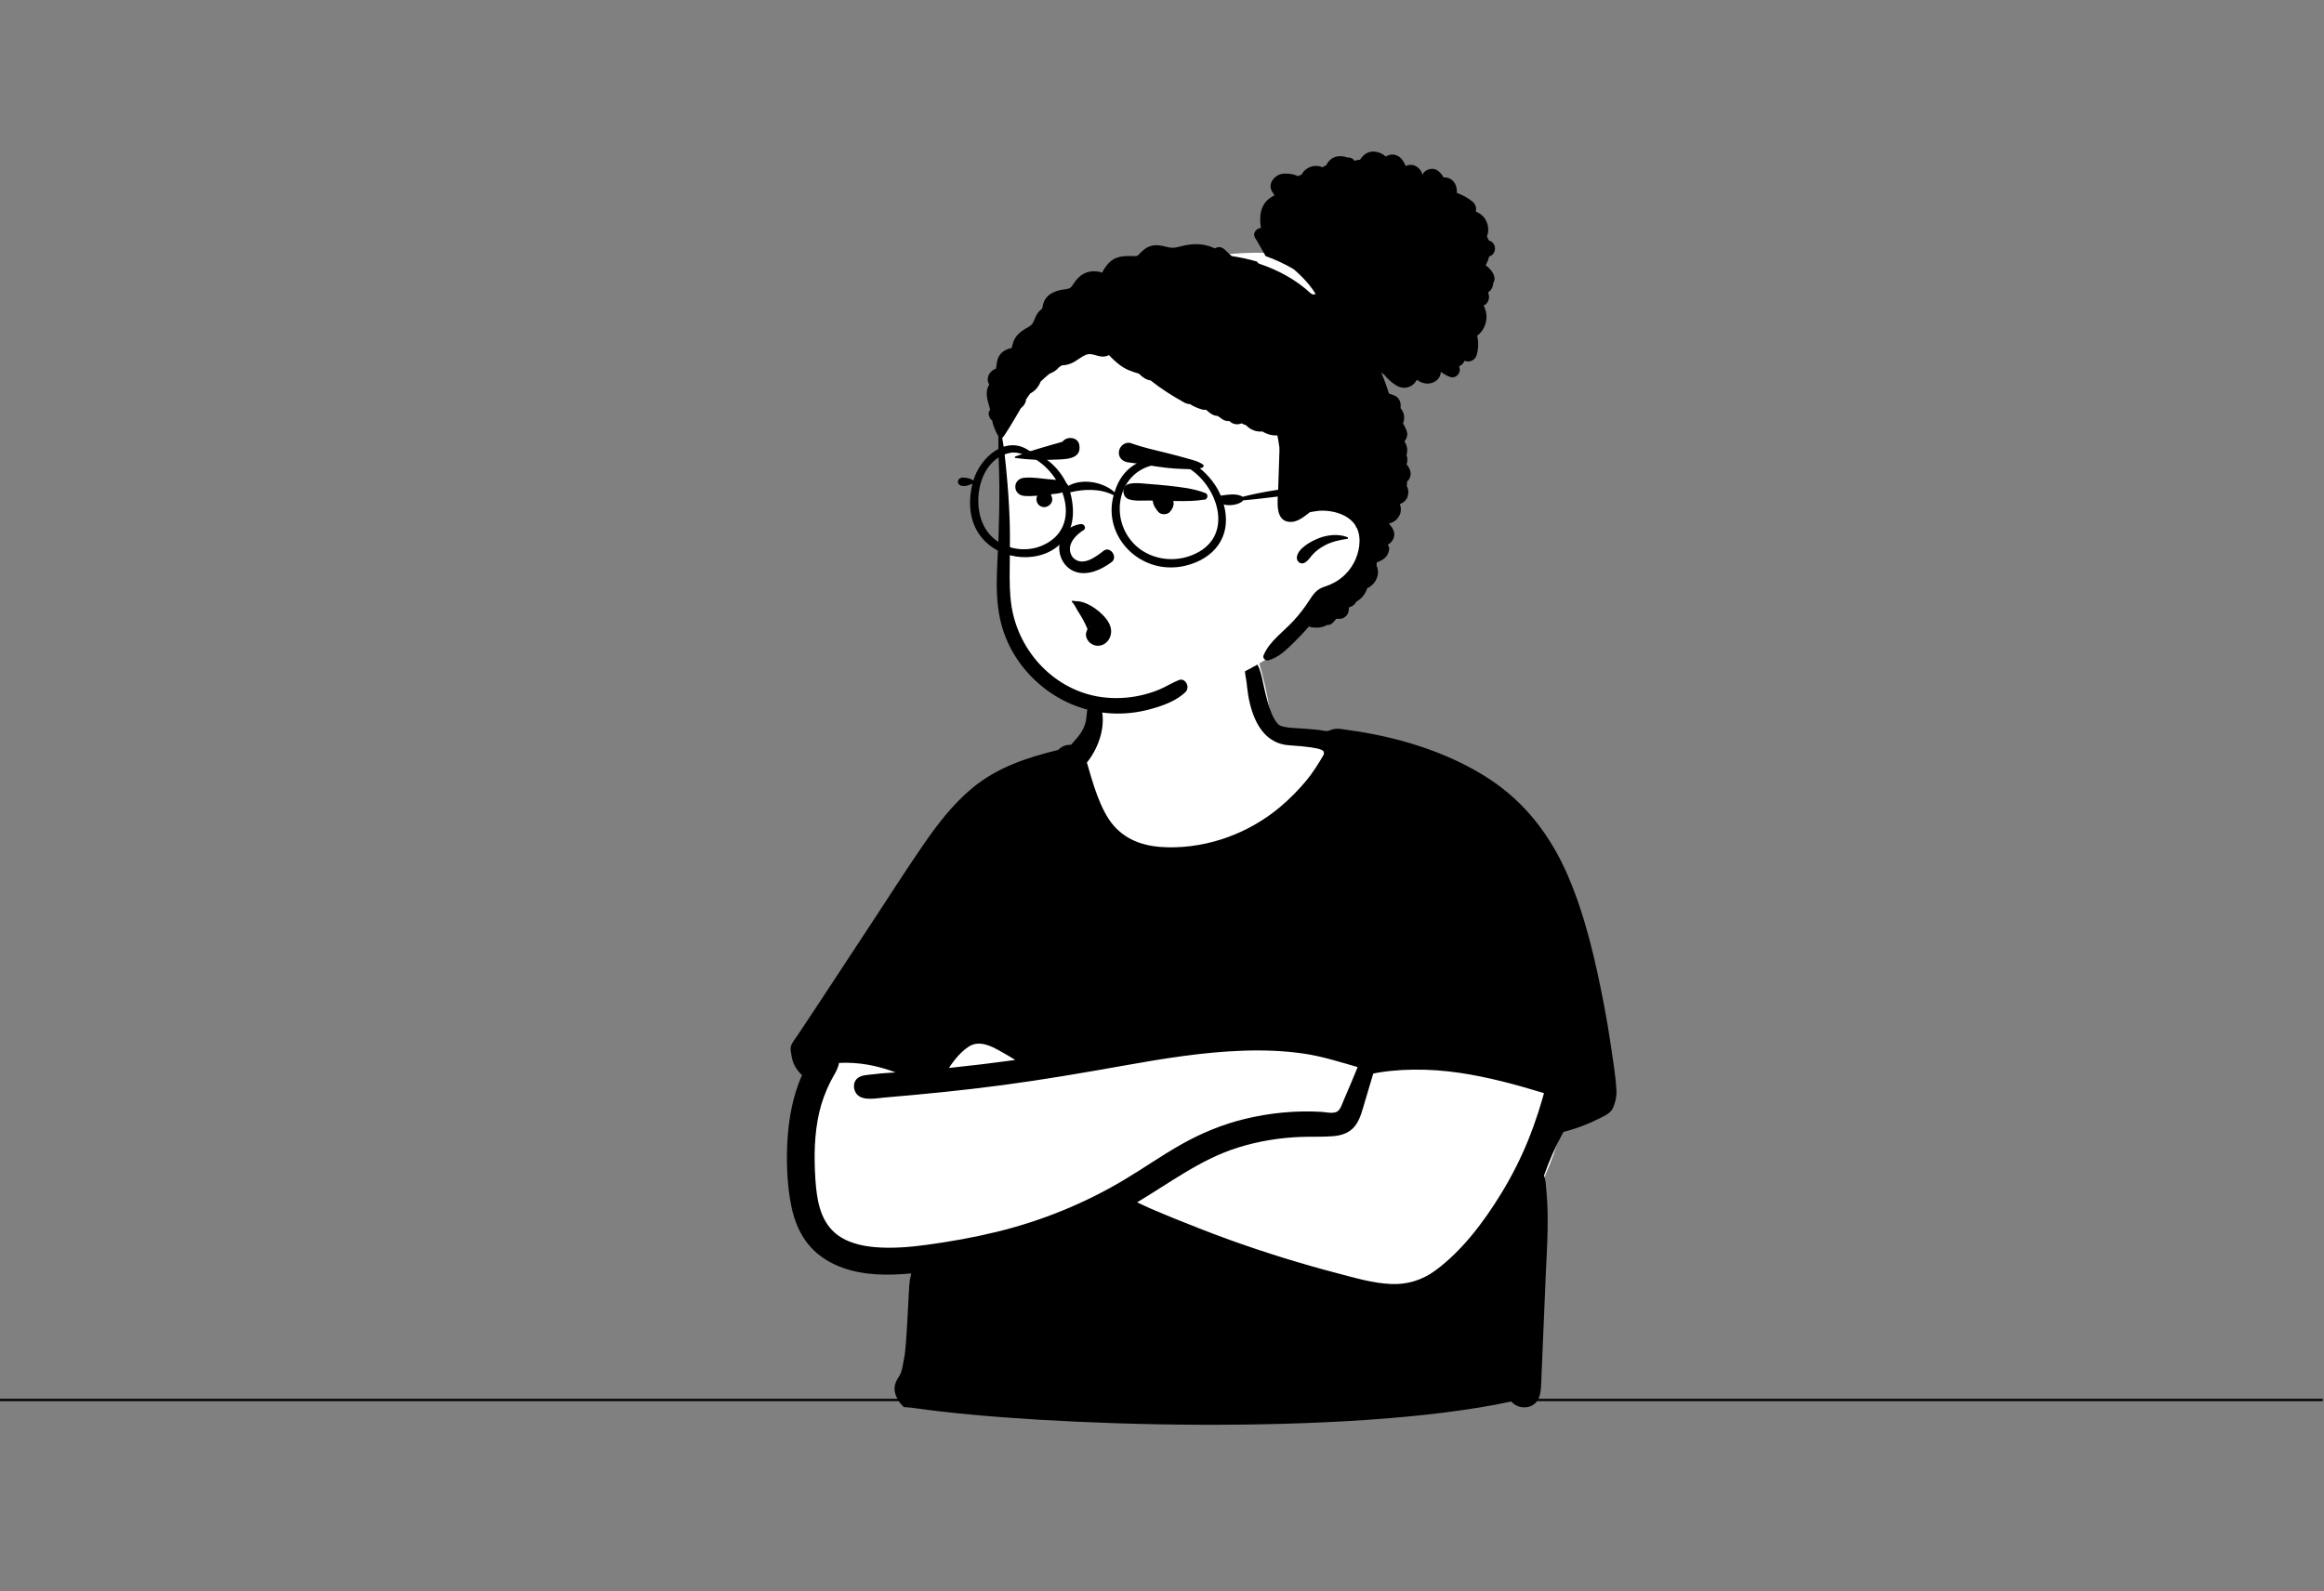 <svg width="1009" height="691" viewBox="0 0 1009 691" fill="none" xmlns="http://www.w3.org/2000/svg">
<rect x="0" y="0" width="1009" height="691" fill="#808080" stroke="none"/>
<path d="M1008.5 608H0" stroke="black"/>
<path fill-rule="evenodd" clip-rule="evenodd" d="M423.311 386.283C427.225 384.887 430.998 383.275 434.435 380.904C444.343 373.529 450.803 362.429 456.907 351.913C465.506 336.617 471.631 320.319 475.866 303.317C477.685 296.012 478.303 287.542 482.437 281.066C491.808 267.505 519.287 269.262 533.879 271.642C543.65 273.372 545.67 284.308 547.889 292.4C549.737 299.124 550.946 305.924 551.962 312.815C554.378 314.403 557.105 315.693 559.704 316.817C588.035 325.505 593.015 341.612 603.836 366.493C622.112 402.656 671.705 416.816 679.197 459.614C684.023 487.869 670.298 514.451 656.147 537.941C642.968 563.598 624.57 575.912 595.27 569.851C567.789 563.685 541.378 553.372 514.379 545.402C501.303 542.187 488.248 533.824 474.493 536.739C446.15 543.105 417.03 546.098 387.983 545.272C347.202 546.921 347.208 507.776 351.394 477.462C354.326 430.286 378.118 399.994 423.311 386.283V386.283Z" fill="white"/>
<path fill-rule="evenodd" clip-rule="evenodd" d="M420.585 454.546C417.177 456.8 414.311 460.217 412.01 463.813C421.615 462.814 431.204 461.662 440.772 460.35C439.519 459.55 438.255 458.767 436.962 458.028C432.244 455.369 425.853 451.063 420.585 454.546ZM580.172 482.943C581.932 482.254 582.613 479.57 583.299 478.031C585.45 473.207 587.413 468.301 589.455 463.429C581.701 461.219 574.161 458.766 566.128 457.588C557.492 456.322 548.727 456.016 540.011 456.3C522.355 456.876 504.863 459.762 487.504 462.856C470.166 465.947 452.829 468.917 435.37 471.247C418.264 473.53 401.104 475.201 383.913 476.668C380.573 476.953 375.003 478.154 372.317 475.526C370.19 473.444 370.121 469.604 372.783 467.911C374.44 466.856 376.842 466.841 378.736 466.597C381.121 466.29 383.516 466.086 385.915 465.927C386.893 465.862 387.87 465.803 388.848 465.743C380.999 462.783 372.8 461.169 364.29 461.619C363.808 464.543 361.64 467.551 360.453 469.963C358.381 474.173 356.765 478.434 355.705 483.012C353.488 492.58 353.392 502.511 354.018 512.27C354.593 520.407 355.828 529.408 362.21 535.171C367.042 539.534 373.86 541.149 380.185 541.657C387.536 542.248 395 541.617 402.289 540.632C412.513 539.25 422.785 537.421 432.807 534.971C452.22 530.226 470.827 522.675 487.993 512.437C496.365 507.445 504.354 501.829 512.84 497.026C521.488 492.132 530.69 488.336 540.352 485.978C551.165 483.34 562.468 482.214 573.582 482.865C575.51 482.977 578.297 483.677 580.172 482.943ZM592.703 478.044C591.567 481.732 590.697 485.942 588.272 489.04C585.87 492.111 582.246 493.195 578.491 493.468C573.964 493.796 569.384 493.586 564.848 493.754C555.543 494.1 546.366 495.611 537.47 498.384C529.181 500.968 521.486 504.999 514.074 509.47C507.22 513.605 500.566 518.045 493.71 522.167C495.535 523.004 497.339 523.909 499.153 524.697C502.958 526.35 506.786 527.944 510.631 529.498C518.215 532.564 525.83 535.554 533.523 538.333C549.035 543.935 564.802 548.83 580.76 552.999C588.37 554.988 596.089 557.311 603.996 557.641C611.007 557.934 617.501 555.953 623.156 551.784C634.884 543.136 644.215 530.655 651.758 518.344C656.239 511.029 660.15 503.344 663.385 495.398C665.021 491.379 666.504 487.299 667.84 483.171C668.466 481.233 669.06 479.284 669.623 477.326C669.87 476.465 670.107 475.601 670.342 474.737C658.349 471.077 646.214 467.773 633.794 465.939C627.163 464.959 620.443 464.463 613.739 464.535C610.412 464.571 607.086 464.751 603.776 465.094C601.995 465.279 600.22 465.517 598.453 465.812C597.723 465.933 596.973 466.113 596.22 466.245C595.07 470.185 593.911 474.122 592.703 478.044ZM344.797 462.379C344.15 461.071 343.878 459.785 343.646 458.361C343.469 457.275 343.001 455.747 343.411 454.337C343.871 452.758 345.123 451.346 346.023 449.999C347.015 448.51 348.007 447.021 348.998 445.531C350.98 442.551 352.957 439.568 354.931 436.584C362.993 424.395 371 412.171 379.019 399.955C386.136 389.114 393.132 378.175 400.466 367.48C406.736 358.334 413.571 349.339 422.155 342.227C433.007 333.233 445.93 328.997 459.428 325.691C460.902 324.161 462.871 323.325 464.976 323.494C467.95 320.121 470.313 317.765 471.385 313.476C471.898 311.421 471.737 305.649 473.738 304.433C476.114 302.989 477.355 304.9 478.011 307.055C480.203 314.262 477.687 323.952 471.895 331.172C474.335 339.606 477.57 351.592 483.342 358.349C489.522 365.584 498.068 367.836 507.29 367.984C524.875 368.267 542.443 361.731 555.856 350.403C559.933 346.96 563.719 343.115 567.145 339.025C569.715 335.957 572.754 331.222 574.764 327.643C574.764 326.248 576.411 324.789 559.648 323.663C542.885 322.536 541.613 299.58 541.241 296.456C540.938 293.919 539.65 289.982 541.437 287.913C542.196 287.035 543.752 286.893 544.714 287.49C546.528 288.616 547.124 291.497 547.694 293.452C548.492 296.192 551.103 313.198 556.051 315.167C558.367 316.089 561.023 316.106 563.473 316.276C566.499 316.487 569.531 316.642 572.544 316.994C573.656 317.124 574.868 317.484 575.965 317.494C576.678 317.501 577.414 317.154 578.104 316.911C580.431 316.088 582.757 316.705 585.154 317.027C606.354 319.877 628.182 326.38 646.264 338.081C662.202 348.394 673.43 363.226 680.839 380.567C688.399 398.264 692.732 417.402 696.363 436.241C697.58 442.554 698.642 448.895 699.555 455.259C700.437 461.407 701.54 467.693 701.804 473.904C701.909 476.362 701.322 478.645 700.418 480.89C699.4 483.416 696.995 484.412 694.688 485.592C689.623 488.183 684.281 490.192 678.776 491.615C675.413 497.733 672.583 504.09 670.309 510.688C671.153 512.36 671.17 514.856 671.333 516.481C671.735 520.528 671.907 524.595 671.943 528.66C672.016 536.807 671.526 544.947 671.142 553.081C670.753 561.332 669.458 593.884 669.247 597.86C669.083 600.948 669.304 605.267 667.678 608.009C665.178 612.223 659.009 612.081 656.151 608.664C585.154 623.928 451.701 619.331 397.952 611.651C390.959 610.652 393.155 611.76 391.376 609.993C390.042 608.666 388.906 606.394 388.537 604.568C388.044 602.13 388.84 599.924 390.235 597.952C391.702 595.878 391.97 592.52 392.514 590.054C393.803 584.226 394.443 558.628 395.046 555.791C395.233 554.907 395.415 553.973 395.634 553.038C385.775 553.972 375.502 553.972 366.122 550.674C360.803 548.804 355.843 545.867 352.025 541.672C347.401 536.594 344.829 530.2 343.506 523.527C341.799 514.922 341.437 506.008 341.772 497.26C342.238 486.922 343.953 476.438 348.208 466.946C346.808 465.645 345.634 464.076 344.797 462.379Z" fill="black"/>
<path fill-rule="evenodd" clip-rule="evenodd" d="M551.963 109.923C483.65 106.563 437.299 160.443 435.306 181.928C433.921 196.842 434.861 216.733 434.861 230.06C434.861 236.863 431.428 257.54 435.306 267.455C443.935 289.523 453.684 306.809 480.698 306.809C507.712 306.809 548.894 292.806 563.035 274.746C565.617 271.449 597.7 247.311 597.7 228.338C597.7 187.858 600.708 112.321 551.963 109.923Z" fill="white"/>
<path fill-rule="evenodd" clip-rule="evenodd" d="M598.567 66.203C594.673 64.986 592.189 66.738 590.416 69.452C590.025 69.376 589.647 69.381 589.226 69.483C589.122 69.508 588.87 69.603 588.679 69.678C588.532 69.739 588.399 69.814 588.271 69.894L588.195 69.853V69.853C587.903 69.535 587.596 69.244 587.265 69.01C586.52 68.483 585.753 68.33 585.025 68.438L584.688 68.314V68.314C581.806 67.31 578.682 67.776 576.728 70.259C576.35 70.738 576.044 71.272 575.783 71.836C575.198 72.028 574.648 72.305 574.174 72.647C573.841 72.491 573.49 72.359 573.114 72.262C570.988 71.717 568.754 72.232 567.021 73.535C566.178 74.169 565.557 74.964 565.086 75.871C564.551 75.996 564.021 76.223 563.525 76.526C563.098 76.314 562.665 76.115 562.221 75.978C560.598 75.48 558.857 75.296 557.168 75.422C553.528 75.692 550.008 79.85 552.44 83.421L552.516 83.529C552.825 83.959 553.093 84.404 553.342 84.856C552.471 85.235 551.632 85.742 550.856 86.378C547.065 89.486 546.723 94.277 547.432 98.797L547.463 98.985H547.454C545.439 99.177 543.699 101.281 544.89 103.261L544.948 103.353C546.559 105.843 547.94 108.593 549.479 111.212C553.739 112.748 557.846 114.64 561.713 116.931C564.122 119.042 566.416 121.273 568.434 123.755C569.441 124.995 570.366 126.307 571.217 127.667C570.537 127.994 569.696 127.977 568.986 127.319C562.667 121.463 555.034 117.354 546.906 114.6C546.32 114.401 545.936 114.027 545.721 113.584C542.112 112.556 538.44 111.759 534.732 111.194C533.71 110.22 532.639 109.289 531.621 108.319C530.322 107.081 528.694 107.099 527.478 107.877C526.874 107.602 526.257 107.359 525.63 107.14L525.241 107.007C525.078 106.954 524.923 106.893 524.764 106.844C520.412 105.513 516.433 106.007 512.153 107.1L511.605 107.243C509.609 107.773 508.354 107.688 506.421 107.201L506.204 107.145C504.151 106.609 501.955 106.213 499.857 106.777C497.661 107.367 496.204 108.679 494.709 110.265L494.559 110.425C493.861 111.171 493.458 111.253 492.544 111.234L491.566 111.205C487.873 111.104 484.256 111.26 481.49 114.117C480.467 115.173 479.37 116.668 478.712 118.033L478.616 118.237C478.586 118.303 478.558 118.358 478.533 118.408C478.137 118.344 477.519 118.093 477.225 118.035C473.201 117.255 469.842 118.458 467.258 121.63C466.692 122.324 465.838 123.687 465.246 124.436C465.039 124.612 464.844 124.8 464.658 124.998C463.688 125.618 462.313 125.579 461.225 125.796C458.26 126.387 455.09 127.514 453.583 130.336C452.953 131.514 452.72 132.803 452.454 134.09C451.457 134.745 450.676 135.689 450.069 136.711C449.332 137.951 449.018 139.471 448.169 140.642C447.552 141.493 446.61 141.948 445.713 142.468L445.371 142.669C442.714 144.251 440.634 146.007 439.76 149.107L439.684 149.382C439.542 149.857 439.044 151.212 439.478 151.009C439.104 151.215 438.47 151.287 438.129 151.4C436.286 152.01 434.684 152.995 433.702 154.726C432.955 156.043 432.82 157.416 432.606 158.867L432.515 159.454C432.491 159.595 432.464 159.76 432.435 159.92L432.406 160.077L432.401 160.081C432.067 160.225 431.739 160.381 431.417 160.55C429.889 161.449 428.845 163.01 428.845 164.817C428.845 165.694 429.119 166.378 429.518 166.987C429.195 167.476 428.945 167.997 428.757 168.577C428.386 169.709 428.36 170.948 428.485 172.12C428.634 173.526 428.995 174.807 429.42 176.15C429.584 176.669 429.65 177.393 429.897 177.888C429.442 178.468 429.171 179.177 429.255 179.877C429.375 180.877 429.832 182.047 430.738 182.608C431.181 184.794 432.135 187.028 433.074 188.815C433.182 189.023 433.313 189.208 433.457 189.361C433.326 196.496 433.849 203.682 433.885 210.808C433.926 218.565 433.763 226.327 433.493 234.075C433.038 246.917 431.411 260.196 435.201 272.719C438.302 282.968 444.513 291.767 452.842 298.438C461.369 305.262 471.649 309.211 482.566 309.829C488.118 310.139 493.766 309.508 499.138 308.07L499.712 307.915C504.91 306.487 510.93 304.305 514.755 300.484C516.774 298.465 514.732 294.188 511.771 295.364C508.837 296.532 506.205 298.258 503.294 299.475C500.693 300.561 497.979 301.395 495.23 302.008C489.718 303.247 483.873 303.518 478.27 302.747C458.043 299.979 442.282 283.18 439.172 263.261C438.311 257.745 438.327 252.138 438.385 246.564L438.449 240.457C438.499 235.348 438.517 230.235 438.329 225.128C438.09 218.556 437.626 211.989 437.004 205.444L436.68 202.039C436.295 198.054 435.862 194.039 435.116 190.109C435.727 190.141 440.553 181.885 443.231 177.272C444.209 176.496 445.034 175.533 445.352 174.287C445.419 174.027 445.453 173.764 445.474 173.502C446.055 172.588 446.668 171.698 447.316 170.834L447.457 170.771C447.566 170.721 447.65 170.68 447.7 170.652C449.112 169.851 450.292 168.638 451.099 167.231C451.371 166.757 451.594 166.262 451.775 165.756C452.927 164.626 454.132 163.548 455.397 162.537C455.522 162.438 455.65 162.345 455.775 162.247C457.387 161.646 458.801 160.74 459.832 159.435C460.263 159.168 460.697 158.906 461.135 158.65C462.448 158.638 463.775 158.332 465.066 157.802C467.427 156.832 469.314 154.915 471.686 154.026C474.195 153.087 476.839 155.221 479.505 154.836C480.185 154.738 480.86 154.531 481.487 154.231C482.988 155.821 484.582 157.32 486.338 158.632C488.888 160.537 491.495 161.408 494.45 162.268C495.914 163.658 497.554 165.005 499.531 165.203C504.107 168.861 509.001 171.947 514.151 174.812C514.979 175.273 515.803 175.48 516.584 175.486C518.2 176.5 519.963 177.28 521.826 177.82C522.409 177.989 523.011 178.025 523.603 177.952L525.219 179.269V179.269C526.344 180.185 527.544 180.623 528.692 180.651C529.39 181.186 530.114 181.692 530.859 182.179C531.657 182.701 532.693 182.918 533.733 182.855C535.322 184.409 537.382 184.572 539.107 183.856C539.344 183.995 539.588 184.127 539.862 184.256C540.234 184.432 540.623 184.581 541.019 184.701C542.818 186.641 545.452 187.657 548.09 187.392C550.061 188.599 552.355 189.227 554.597 189.085C554.939 190.804 555.222 192.528 555.461 194.259L555.486 195.526C555.488 195.732 555.489 195.892 555.486 195.997L555.485 196.039C555.265 201.596 555.145 207.156 554.929 212.715L554.909 213.153C554.662 218.009 553.467 226.863 560.604 226.67C563.264 226.598 565.902 224.639 567.973 223.029L568.265 222.802C568.424 222.678 568.587 222.551 568.75 222.422C570.298 222.221 571.824 221.845 573.387 221.788C575.316 221.72 577.344 221.919 579.224 222.356C582.541 223.127 585.75 224.637 587.913 227.373C588.103 227.612 588.278 227.864 588.445 228.116C588.598 228.635 588.86 229.112 589.207 229.527C591.253 234.129 590.072 240.21 587.81 244.42C585.114 249.434 580.849 252.901 575.486 254.647L575.217 254.733C571.553 255.878 570.151 258.096 568.159 261.179C566.293 264.073 564.152 266.768 561.854 269.328C557.405 274.282 551.162 278.371 548.576 284.64C548.053 285.903 549.549 287.092 550.708 286.768C555.246 285.493 558.428 282.261 561.727 279.047C564.011 276.821 566.206 274.506 568.267 272.074C568.699 272.274 569.174 272.408 569.67 272.469C571.856 272.736 574.11 272.625 576.024 271.446C576.906 271.527 577.825 271.221 578.507 270.595C579.133 270.02 579.673 269.398 580.129 268.736C580.822 268.797 581.503 268.815 582.152 268.708C582.466 268.678 582.769 268.596 583.047 268.461C583.564 268.257 584.053 267.942 584.503 267.459C585.415 266.481 585.764 265.099 585.596 263.786C585.776 263.748 585.955 263.701 586.132 263.641C587.345 263.231 588.279 262.415 588.876 261.306C589.943 260.706 590.905 259.894 591.633 259.031C592.519 257.982 593.188 256.798 593.581 255.492C593.987 255.303 594.381 255.084 594.759 254.828C597.466 252.997 599.015 249.559 597.952 246.379L597.916 246.28C597.862 246.136 597.765 245.892 597.645 245.617C597.662 245.393 597.68 245.169 597.692 244.945L597.73 244.268V244.268L598.272 244.037V244.037C600.976 242.962 602.804 241.51 603.129 238.467C603.197 237.838 602.952 237.196 602.567 236.659L602.569 236.491V236.491C602.745 236.4 602.912 236.306 603.059 236.213C604.533 235.271 605.439 233.583 605.338 231.838C605.245 230.247 604.364 228.979 603.373 227.806L603.09 227.477C603.066 227.451 603.04 227.421 603.012 227.389L603.667 227.183C604.092 227.047 604.481 226.913 604.761 226.756C605.845 226.149 606.763 225.328 607.33 224.285C607.412 224.156 607.496 224.028 607.572 223.891C608.303 222.556 608.399 220.846 607.927 219.413C607.871 219.244 607.799 219.085 607.725 218.926C609.717 218.224 611.251 216.773 611.436 214.098C611.508 213.046 611.278 211.998 610.777 211.101C610.888 210.496 610.911 209.87 610.839 209.25C611.54 208.588 612.085 207.79 612.328 206.817C612.788 204.978 611.946 203.229 610.694 201.624C611.157 200.356 611.181 198.925 610.652 197.648C610.855 197.011 610.971 196.337 610.978 195.645C610.992 194.113 610.52 192.833 609.758 191.744C610.829 190.435 611.338 188.694 610.705 187.062C610.255 185.903 609.74 184.843 609.147 183.86C609.458 183.113 609.639 182.276 609.639 181.338C609.639 179.653 609.008 178.317 608.041 177.224C608.46 175.228 607.607 172.796 605.748 171.917C605.047 171.586 604.108 171.239 603.075 170.97C602.686 169.757 602.281 168.55 601.854 167.351C601.18 165.463 600.455 163.602 599.687 161.763C600.129 162.15 600.593 162.511 601.073 162.838C602.589 164.767 604.6 166.437 606.289 167.436C609.639 169.418 613.47 168.242 615.124 164.927C616.678 166.087 618.543 166.774 620.533 166.539C622.789 166.273 624.852 164.812 625.415 162.532C625.497 162.202 625.546 161.846 625.551 161.487C626.845 162.408 628.199 163.256 629.684 163.742C631.575 164.36 633.506 162.877 633.756 161.028C633.854 160.296 633.717 159.649 633.426 159.102L633.611 159.029C633.641 159.016 633.672 159.003 633.702 158.989C634.694 158.524 635.464 157.672 635.83 156.69C637.978 157.521 640.437 156.547 641.119 154.184C641.93 151.376 641.979 148.532 641.344 145.796C643.62 144.142 645.103 141.361 645.356 138.454C645.54 136.367 645.042 134.44 644.164 132.659C646.317 131.854 647.057 129.032 646.034 126.999C647.393 126.221 648.279 124.572 648.299 122.966C648.906 122.047 649.1 120.863 648.597 119.536C647.933 117.787 646.581 116.324 645.032 115.177C645.708 114.002 646.209 112.72 646.521 111.395C647.803 111.02 648.839 109.982 649.05 108.424C649.314 106.47 648.028 104.814 646.297 104.377C646.105 103.782 645.871 103.2 645.581 102.641C646.437 100.613 646.311 98.048 645.207 95.83C644.229 93.869 642.638 92.67 640.722 91.841C641.209 90.173 640.565 88.51 638.942 87.27C636.961 85.755 634.789 84.597 632.506 83.779C632.709 81.064 631.574 78.284 628.892 77.338C628.175 77.085 627.428 76.992 626.67 76.995C626.119 75.797 625.2 74.823 624.001 73.962C622.186 72.658 618.794 73.454 617.788 75.499L617.739 75.604C617.687 75.719 617.632 75.826 617.579 75.938C617.376 74.945 616.902 74.008 616.14 73.239C614.235 71.317 612.223 71.281 610.288 72.103C609.932 71.222 609.502 70.385 608.98 69.619C607.082 66.841 603.946 66.487 601.65 67.991C600.73 67.182 599.703 66.558 598.567 66.203ZM584.997 233.282C581.175 231.785 576.538 232.228 572.761 233.665L572.484 233.773C569.148 235.092 563.728 238.026 563.075 241.779C562.737 243.722 564.585 245.403 566.46 244.38C568.091 243.491 569.006 241.702 570.304 240.404C571.588 239.12 573.027 238.087 574.595 237.181C577.867 235.292 581.306 234.558 584.997 234.013C585.412 233.954 585.299 233.399 584.997 233.282Z" fill="black"/>
<path fill-rule="evenodd" clip-rule="evenodd" d="M465.767 260.899C465.454 260.814 465.179 261.234 465.438 261.464C466.499 262.406 467.173 264.16 467.947 265.356C468.684 266.494 469.393 267.62 470.041 268.81C470.767 270.145 471.468 271.475 472.034 272.887L472.145 273.172V273.172C471.976 273.575 471.844 273.972 471.746 274.233L471.718 274.307C470.753 276.773 472.779 279.513 475.065 280.202C478.974 281.381 482.328 278.17 482.421 274.352C482.495 271.348 480.459 268.671 478.39 266.686C476.581 264.949 474.554 263.47 472.288 262.387C471.288 261.91 470.249 261.511 469.163 261.279C468.053 261.042 466.855 261.193 465.767 260.899ZM473.135 271.785C472.849 271.92 472.604 272.25 472.398 272.636C472.501 272.309 472.713 271.983 473.135 271.785ZM470.689 230.048C467.286 232.117 462.1 236.941 465.761 242.071C470.071 246.593 476.276 241.408 479.334 239.063C482.169 237.245 485.355 241.92 482.724 244.042C460.629 260.402 451.662 230.589 468.968 227.616C470.873 227.288 471.581 229.408 470.689 230.048ZM498.666 210.181L498.065 210.131C495.456 209.901 492.815 209.551 490.243 210.141C486.788 210.934 487.041 215.962 490.243 216.886C493.065 217.701 496.193 217.348 499.106 217.376C499.565 217.381 500.022 217.392 500.48 217.4C500.57 218.49 500.927 219.429 501.475 220.367C501.867 221.041 502.367 221.68 502.859 222.279C504.029 223.7 506.789 223.668 507.97 222.279C508.843 221.25 509.539 220.067 509.55 218.674C509.553 218.318 509.509 217.939 509.424 217.567L511.014 217.595C514.906 217.654 518.828 217.628 522.649 217.009C524.008 217.291 525.121 214.838 523.245 214.103C518.144 212.108 512.446 211.521 507.033 210.922C504.252 210.614 501.455 210.401 498.666 210.181ZM455.213 208.12L455.074 208.106C451.699 207.76 447.978 207.162 444.596 207.506C439.546 208.019 439.555 214.846 444.596 215.357C446.447 215.545 448.396 215.454 450.341 215.274C449.347 217.383 450.526 219.901 452.921 220.223C455.146 220.522 457.452 218.359 456.722 216.04L456.688 215.937C456.546 215.535 456.418 215.085 456.266 214.641L457.071 214.573C459.478 214.36 462.819 213.926 463.705 212.025C463.972 211.452 463.91 210.92 463.499 210.43C461.812 208.422 457.652 208.356 455.213 208.12V208.12ZM491.105 192.489C488.662 191.601 486.123 193.678 485.806 196.019C485.442 198.716 487.387 200.492 489.853 200.814L489.976 200.829C495.419 201.429 500.821 202.525 506.271 203.145C508.746 203.426 511.24 203.611 513.731 203.677L515.512 203.717C517.694 203.773 520.035 203.822 522.049 203.071L522.042 203.057V203.057C522.577 202.902 522.823 202.131 522.227 201.709C520.082 200.192 517.191 199.619 514.694 198.898C512.184 198.173 509.655 197.504 507.119 196.876C501.795 195.559 496.264 194.363 491.105 192.489ZM468.576 193.119C467.929 189.707 463.095 189.341 461.319 191.824C460.172 192.218 458.489 192.629 457.447 192.938C455.631 193.477 453.813 194.012 451.991 194.531C448.219 195.606 444.537 196.968 440.829 198.237C440.446 198.369 440.551 198.854 440.919 198.902C446.095 199.576 451.185 199.889 456.393 199.673L457.461 199.625C462.05 199.446 469.84 199.787 468.576 193.119Z" fill="black"/>
<path fill-rule="evenodd" clip-rule="evenodd" d="M430.353 232.794C435.825 238.448 444.96 240.071 452.24 237.038C470.934 229.227 461.784 204.864 447.367 198.321C445.566 197.873 443.161 196.807 440.967 196.566C440.769 196.468 440.337 196.75 439.814 196.484C423.917 198.259 420.297 222.938 430.353 232.794M490.648 234.241C496.785 242.382 508.195 244.893 517.517 241.109C535.934 233.855 529.402 212.251 516.801 203.782C490.184 193.779 479.193 219.23 490.648 234.241M530.571 216.203C530.588 216.195 530.605 216.191 530.623 216.182C530.525 216.14 530.428 216.097 530.331 216.053C530.363 216.136 530.397 216.217 530.428 216.3C530.475 216.267 530.517 216.228 530.571 216.203M417.683 207.403C419.186 207.406 421.356 207.653 422.6 208.695C425.668 198.349 436.99 188.774 446.837 195.756C454.592 198.25 460.346 203.781 463.616 211.135C469.513 207.627 478.785 209.125 483.898 213.764C487.247 202.697 495.488 198.822 505.298 198.25C516.005 196.496 526.676 206.896 530.006 215.238C532.775 214.923 536.912 214.042 539.517 215.751C556.421 211.317 585.976 208.873 589.413 211.336C591.862 212.276 593.206 218.057 589.785 218.369C586.804 217.946 590.133 214.133 587.128 213.717C571.118 212.724 555.575 215.949 539.734 217.302C538.32 219.205 533.75 219.841 531.312 219.077C535.152 233.228 526.863 242.857 514.444 245.74C495.214 250.158 478.483 232.954 483.512 215.059C477.687 212.161 470.986 212.285 464.64 213.812C475.244 252.842 412.39 251.091 422.207 210.033C415.674 213.283 414.255 208.059 417.683 207.403" fill="black"/>
</svg>
